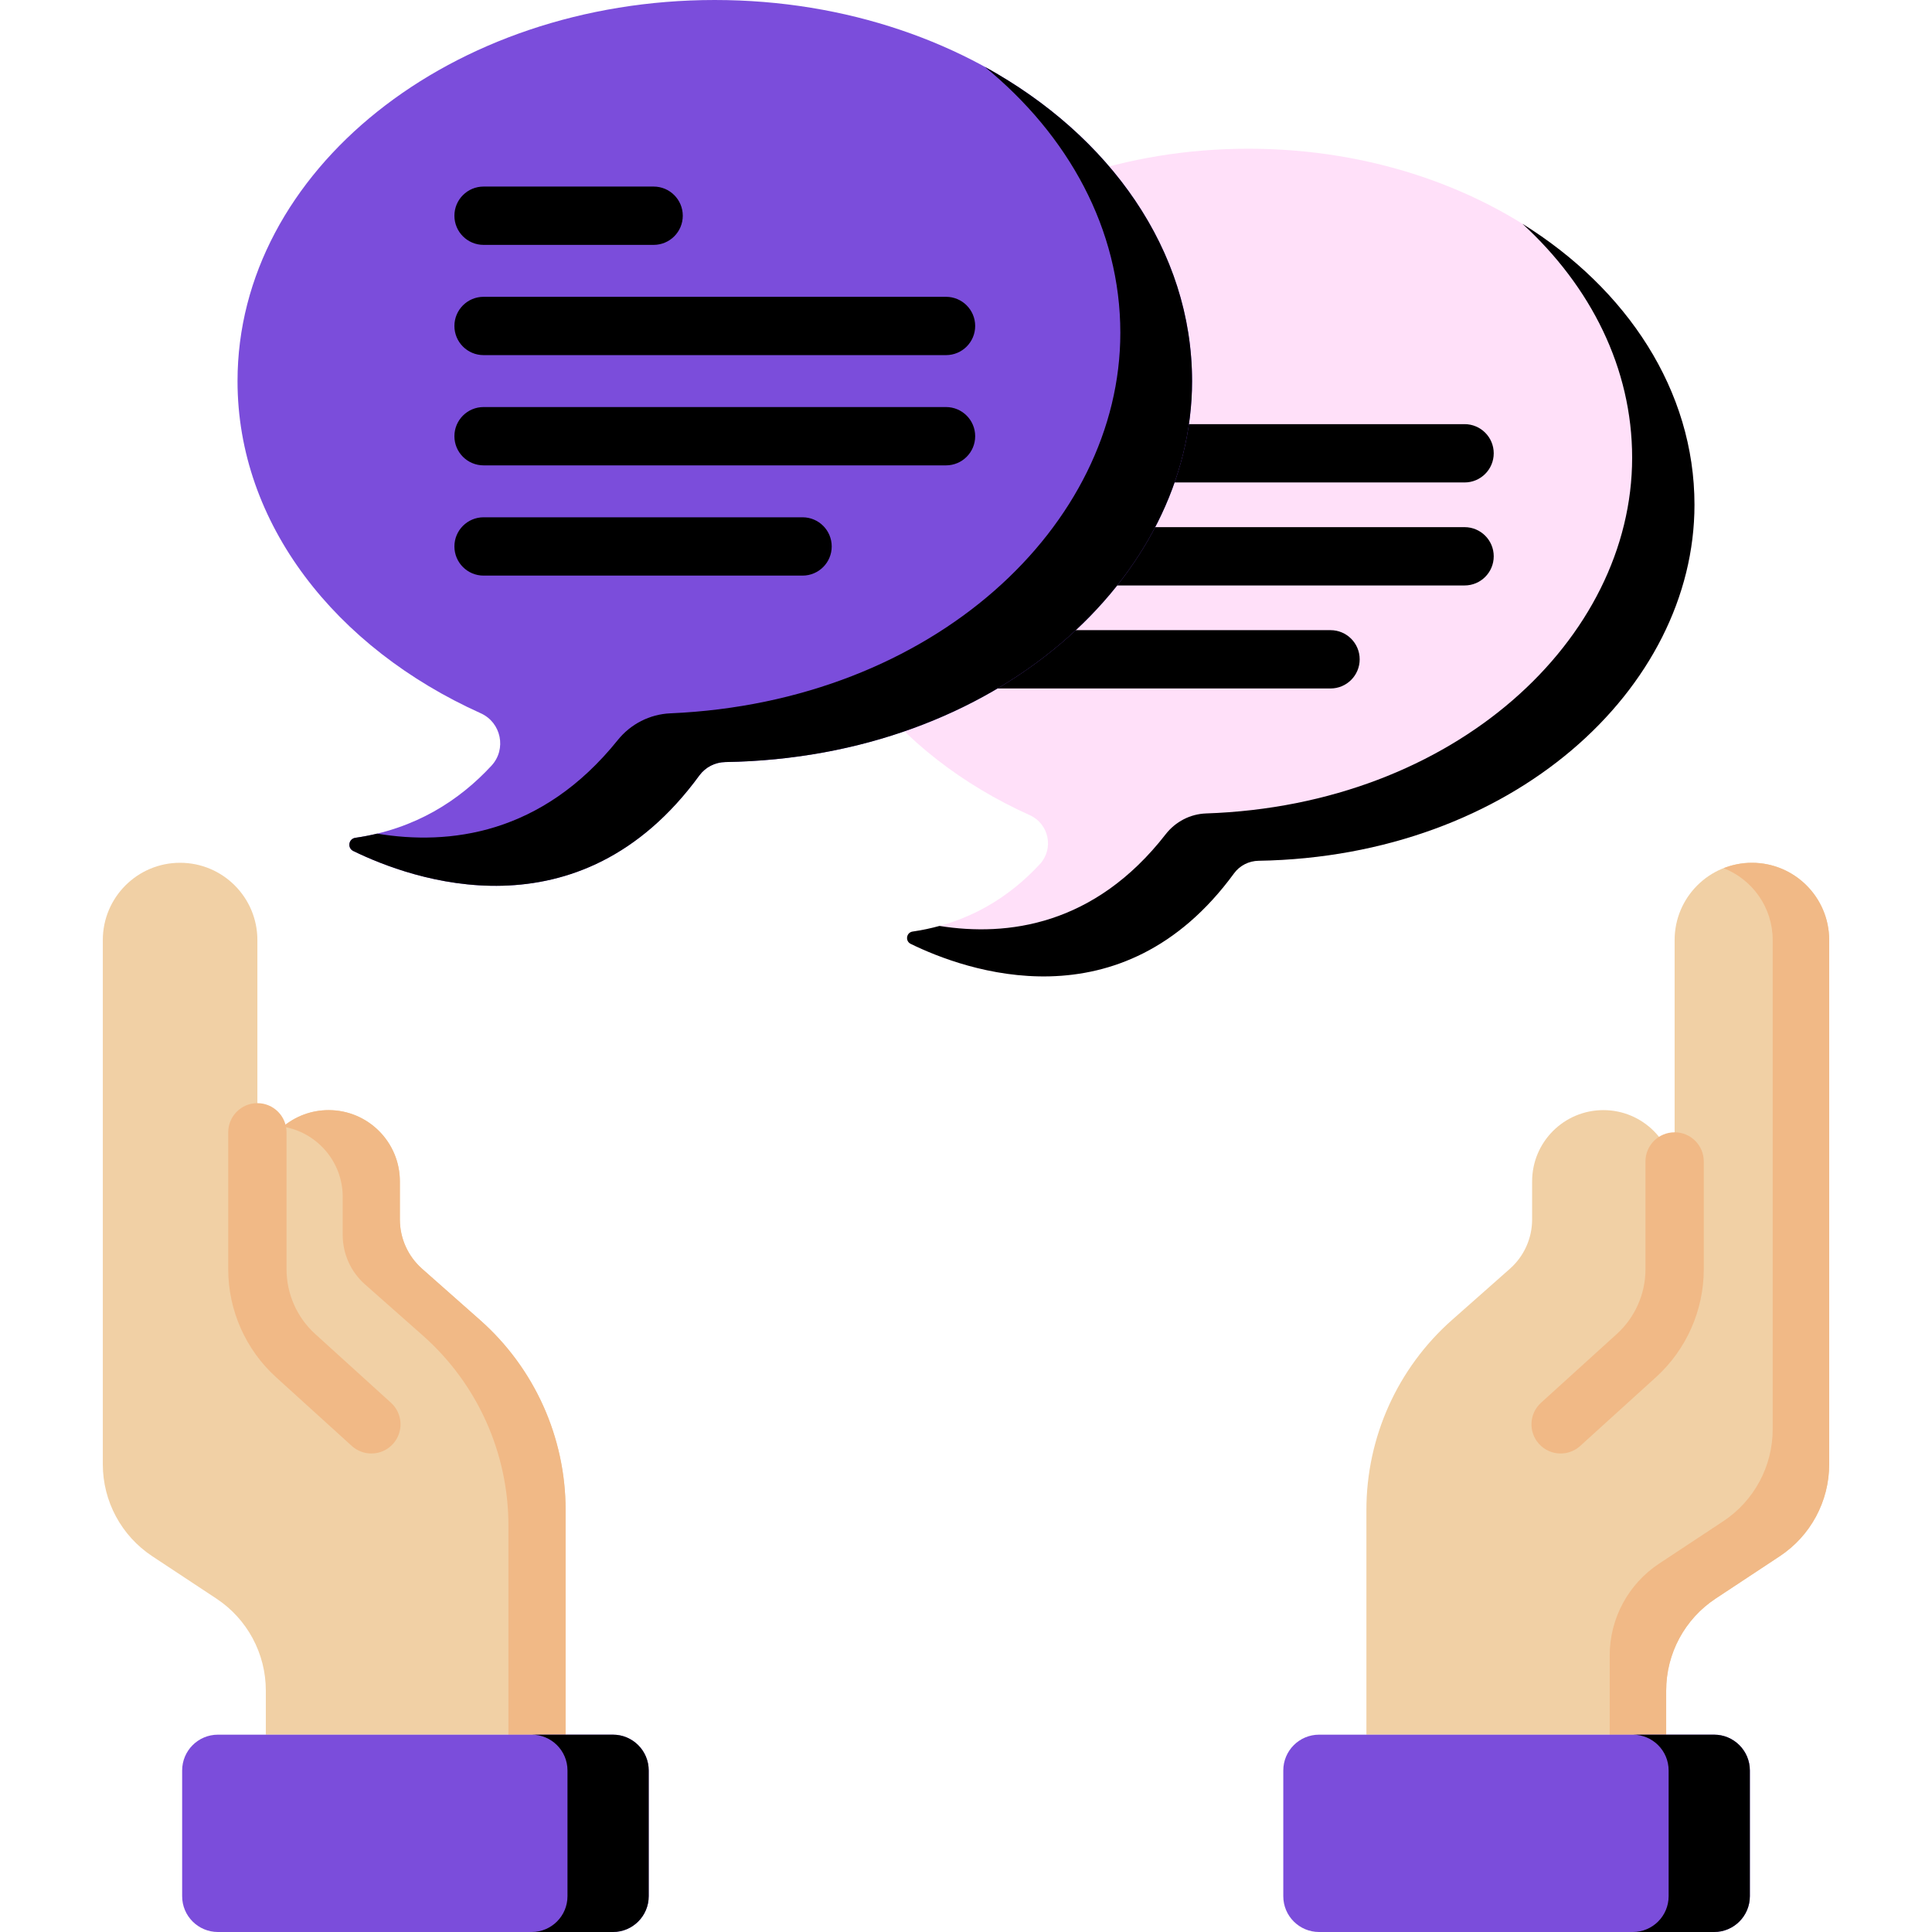 <?xml version="1.0"?>
<svg xmlns="http://www.w3.org/2000/svg" xmlns:xlink="http://www.w3.org/1999/xlink" xmlns:svgjs="http://svgjs.com/svgjs" version="1.1" width="512" height="512" x="0" y="0" viewBox="0 0 512 512" style="enable-background:new 0 0 512 512" xml:space="preserve" class=""><g><g xmlns="http://www.w3.org/2000/svg"><path d="m330.869 39.411c-65.271 0-118.184 42.249-118.184 94.366 0 35.301 24.277 66.072 60.226 82.255 5.085 2.289 6.444 8.889 2.657 12.982-7.905 8.542-18.807 15.709-33.708 17.86-1.683.243-2.037 2.517-.51 3.264 14.247 6.966 55.812 22.199 85.685-18.697 1.507-2.063 3.904-3.284 6.458-3.326 67.38-1.101 115.559-45.705 115.559-94.338.001-52.117-52.912-94.366-118.183-94.366z" fill="#ffe0f9" data-original="#dd636e" class=""/><g><path d="m403.452 59.304c18.111 16.582 29.083 38.264 29.083 61.993 0 47.988-46.908 92.053-112.885 94.272-4.217.142-8.137 2.18-10.727 5.51-18.855 24.247-41.979 27.163-59.946 24.305-2.268.621-4.632 1.131-7.117 1.489-1.683.243-2.037 2.517-.51 3.264 14.247 6.966 55.812 22.199 85.685-18.696 1.514-2.073 3.939-3.285 6.505-3.327 67.355-1.121 115.512-45.715 115.512-94.338.001-30.267-17.849-57.204-45.6-74.472z" fill="#000000" data-original="#da4a54" class=""/></g><path d="m149.89 400.146c0-19.254-8.259-37.583-22.682-50.338l-15.348-13.572c-3.744-3.311-5.888-8.069-5.888-13.067v-10.094c0-10.428-8.454-18.882-18.882-18.882-10.428 0-18.882 8.454-18.882 18.882v-63.947c0-11.312-9.17-20.481-20.482-20.481-11.312 0-20.481 9.17-20.481 20.481v138.921c0 9.809 4.924 18.964 13.108 24.371l16.984 11.221c8.185 5.407 13.108 14.561 13.108 24.371v11.694h79.444v-59.56z" fill="#f1d0a5" data-original="#f1d0a5" class=""/><g><path d="m127.208 349.808-15.348-13.572c-3.744-3.311-5.888-8.069-5.888-13.067v-10.094c0-10.428-8.454-18.882-18.882-18.882-4.604 0-8.82 1.652-12.097 4.39 8.972 1.463 15.828 9.227 15.828 18.613v10.094c0 4.998 2.144 9.756 5.888 13.067l15.348 13.572c14.423 12.755 22.682 31.084 22.682 50.338v55.439h15.151v-59.56c0-19.254-8.259-37.584-22.682-50.338z" fill="#f1b986" data-original="#f1b986" class=""/></g><g><path d="m98.417 385.191c-1.852 0-3.71-.662-5.19-2.004l-20.081-18.222c-8.048-7.304-12.664-17.726-12.664-28.594v-36.299c0-4.268 3.459-7.726 7.726-7.726s7.726 3.459 7.726 7.726v36.299c0 6.518 2.769 12.77 7.596 17.15l20.081 18.221c3.16 2.868 3.397 7.755.53 10.915-1.524 1.68-3.621 2.534-5.724 2.534z" fill="#f1b986" data-original="#f1b986" class=""/></g><path d="m162.428 512h-104.671c-5.239 0-9.485-4.247-9.485-9.485v-33.323c0-5.239 4.247-9.486 9.485-9.486h104.671c5.239 0 9.485 4.247 9.485 9.486v33.323c.001 5.238-4.246 9.485-9.485 9.485z" fill="#7b4ddb" data-original="#95d6a4" class=""/><path d="m162.428 459.706h-21.525c5.239 0 9.486 4.247 9.486 9.485v33.323c0 5.239-4.247 9.486-9.486 9.486h21.525c5.239 0 9.486-4.247 9.486-9.486v-33.323c0-5.238-4.247-9.485-9.486-9.485z" fill="#000000" data-original="#78c2a4" class=""/><path d="m362.11 459.706h79.444v-11.694c0-9.809 4.924-18.964 13.108-24.371l16.984-11.221c8.185-5.407 13.108-14.562 13.108-24.371v-138.922c0-11.312-9.17-20.481-20.481-20.481-11.312 0-20.482 9.17-20.482 20.481v63.947c0-10.428-8.454-18.882-18.882-18.882-10.428 0-18.882 8.454-18.882 18.882v10.094c0 4.998-2.144 9.756-5.888 13.067l-15.348 13.572c-14.423 12.755-22.682 31.084-22.682 50.338v59.561z" fill="#f1d0a5" data-original="#f1d0a5" class=""/><g><path d="m464.274 228.646c-2.645 0-5.165.519-7.486 1.432 7.605 2.991 12.995 10.383 12.995 19.05v129.649c0 9.809-4.924 18.964-13.108 24.371l-16.984 11.221c-8.184 5.407-13.108 14.561-13.108 24.371v20.966h14.972v-11.694c0-9.809 4.924-18.964 13.108-24.371l16.984-11.221c8.185-5.407 13.108-14.562 13.108-24.371v-138.922c0-11.311-9.17-20.481-20.481-20.481z" fill="#f1b986" data-original="#f1b986" class=""/></g><g><path d="m413.583 385.191c-2.104 0-4.199-.854-5.724-2.534-2.867-3.16-2.63-8.046.53-10.915l20.082-18.222c4.827-4.38 7.596-10.631 7.596-17.149v-28.573c0-4.268 3.459-7.726 7.726-7.726s7.726 3.459 7.726 7.726v28.573c0 10.867-4.616 21.289-12.664 28.593l-20.082 18.223c-1.48 1.342-3.338 2.004-5.19 2.004z" fill="#f1b986" data-original="#f1b986" class=""/></g><path d="m454.243 512h-104.671c-5.239 0-9.486-4.247-9.486-9.485v-33.323c0-5.239 4.247-9.486 9.486-9.486h104.671c5.239 0 9.486 4.247 9.486 9.486v33.323c-.001 5.238-4.247 9.485-9.486 9.485z" fill="#7b4ddb" data-original="#95d6a4" class=""/><path d="m454.243 459.706h-21.525c5.239 0 9.486 4.247 9.486 9.485v33.323c0 5.239-4.247 9.486-9.486 9.486h21.525c5.239 0 9.486-4.247 9.486-9.486v-33.323c-.001-5.238-4.247-9.485-9.486-9.485z" fill="#000000" data-original="#78c2a4" class=""/><g><g><path d="m388.127 127.854h-94.379c-4.268 0-7.726-3.459-7.726-7.726s3.459-7.726 7.726-7.726h94.379c4.268 0 7.726 3.459 7.726 7.726s-3.458 7.726-7.726 7.726z" fill="#000000" data-original="#da4a54" class=""/></g><g><path d="m388.127 155.153h-105.728c-4.268 0-7.726-3.459-7.726-7.726 0-4.268 3.459-7.726 7.726-7.726h105.728c4.268 0 7.726 3.459 7.726 7.726.001 4.268-3.458 7.726-7.726 7.726z" fill="#000000" data-original="#da4a54" class=""/></g><g><path d="m352.602 182.452h-94.933c-4.267 0-7.726-3.459-7.726-7.726 0-4.268 3.459-7.726 7.726-7.726h94.933c4.268 0 7.726 3.459 7.726 7.726s-3.459 7.726-7.726 7.726z" fill="#000000" data-original="#da4a54" class=""/></g></g><path d="m189.428 0c-69.853 0-126.481 45.216-126.481 100.992 0 37.779 25.982 70.71 64.454 88.03 5.442 2.45 6.897 9.514 2.843 13.894-8.46 9.142-20.128 16.812-36.074 19.113-1.801.26-2.18 2.694-.545 3.494 15.248 7.456 59.731 23.757 91.701-20.01 1.613-2.208 4.178-3.515 6.911-3.56 72.111-1.178 123.672-48.914 123.672-100.962 0-55.775-56.627-100.991-126.481-100.991z" fill="#7b4ddb" data-original="#95d6a4" class=""/><g><path d="m260.948 17.692c22.241 18.201 35.951 43.079 35.951 70.517 0 50.976-49.46 97.816-119.244 100.83-5.444.235-10.523 2.833-13.935 7.081-20.194 25.14-44.755 27.951-63.775 24.803-1.859.447-3.782.818-5.772 1.105-1.804.26-2.19 2.691-.553 3.492 15.243 7.454 59.731 23.763 91.704-20.005 1.614-2.209 4.181-3.518 6.917-3.562 72.109-1.179 123.669-48.914 123.669-100.962-.001-34.58-21.772-65.096-54.962-83.299z" fill="#000000" data-original="#78c2a4" class=""/></g><g><g><path d="m173.218 64.895h-45.068c-4.267 0-7.726-3.459-7.726-7.726s3.459-7.726 7.726-7.726h45.068c4.267 0 7.726 3.459 7.726 7.726s-3.459 7.726-7.726 7.726z" fill="#000000" data-original="#78c2a4" class=""/></g><g><path d="m250.706 94.111h-122.556c-4.267 0-7.726-3.459-7.726-7.726s3.459-7.726 7.726-7.726h122.557c4.267 0 7.726 3.459 7.726 7.726s-3.46 7.726-7.727 7.726z" fill="#000000" data-original="#78c2a4" class=""/></g><g><path d="m250.706 123.326h-122.556c-4.267 0-7.726-3.459-7.726-7.726s3.459-7.726 7.726-7.726h122.557c4.267 0 7.726 3.459 7.726 7.726s-3.46 7.726-7.727 7.726z" fill="#000000" data-original="#78c2a4" class=""/></g><g><path d="m212.686 152.541h-84.536c-4.267 0-7.726-3.459-7.726-7.726s3.459-7.726 7.726-7.726h84.536c4.267 0 7.726 3.459 7.726 7.726s-3.459 7.726-7.726 7.726z" fill="#000000" data-original="#78c2a4" class=""/></g></g></g></g></svg>
